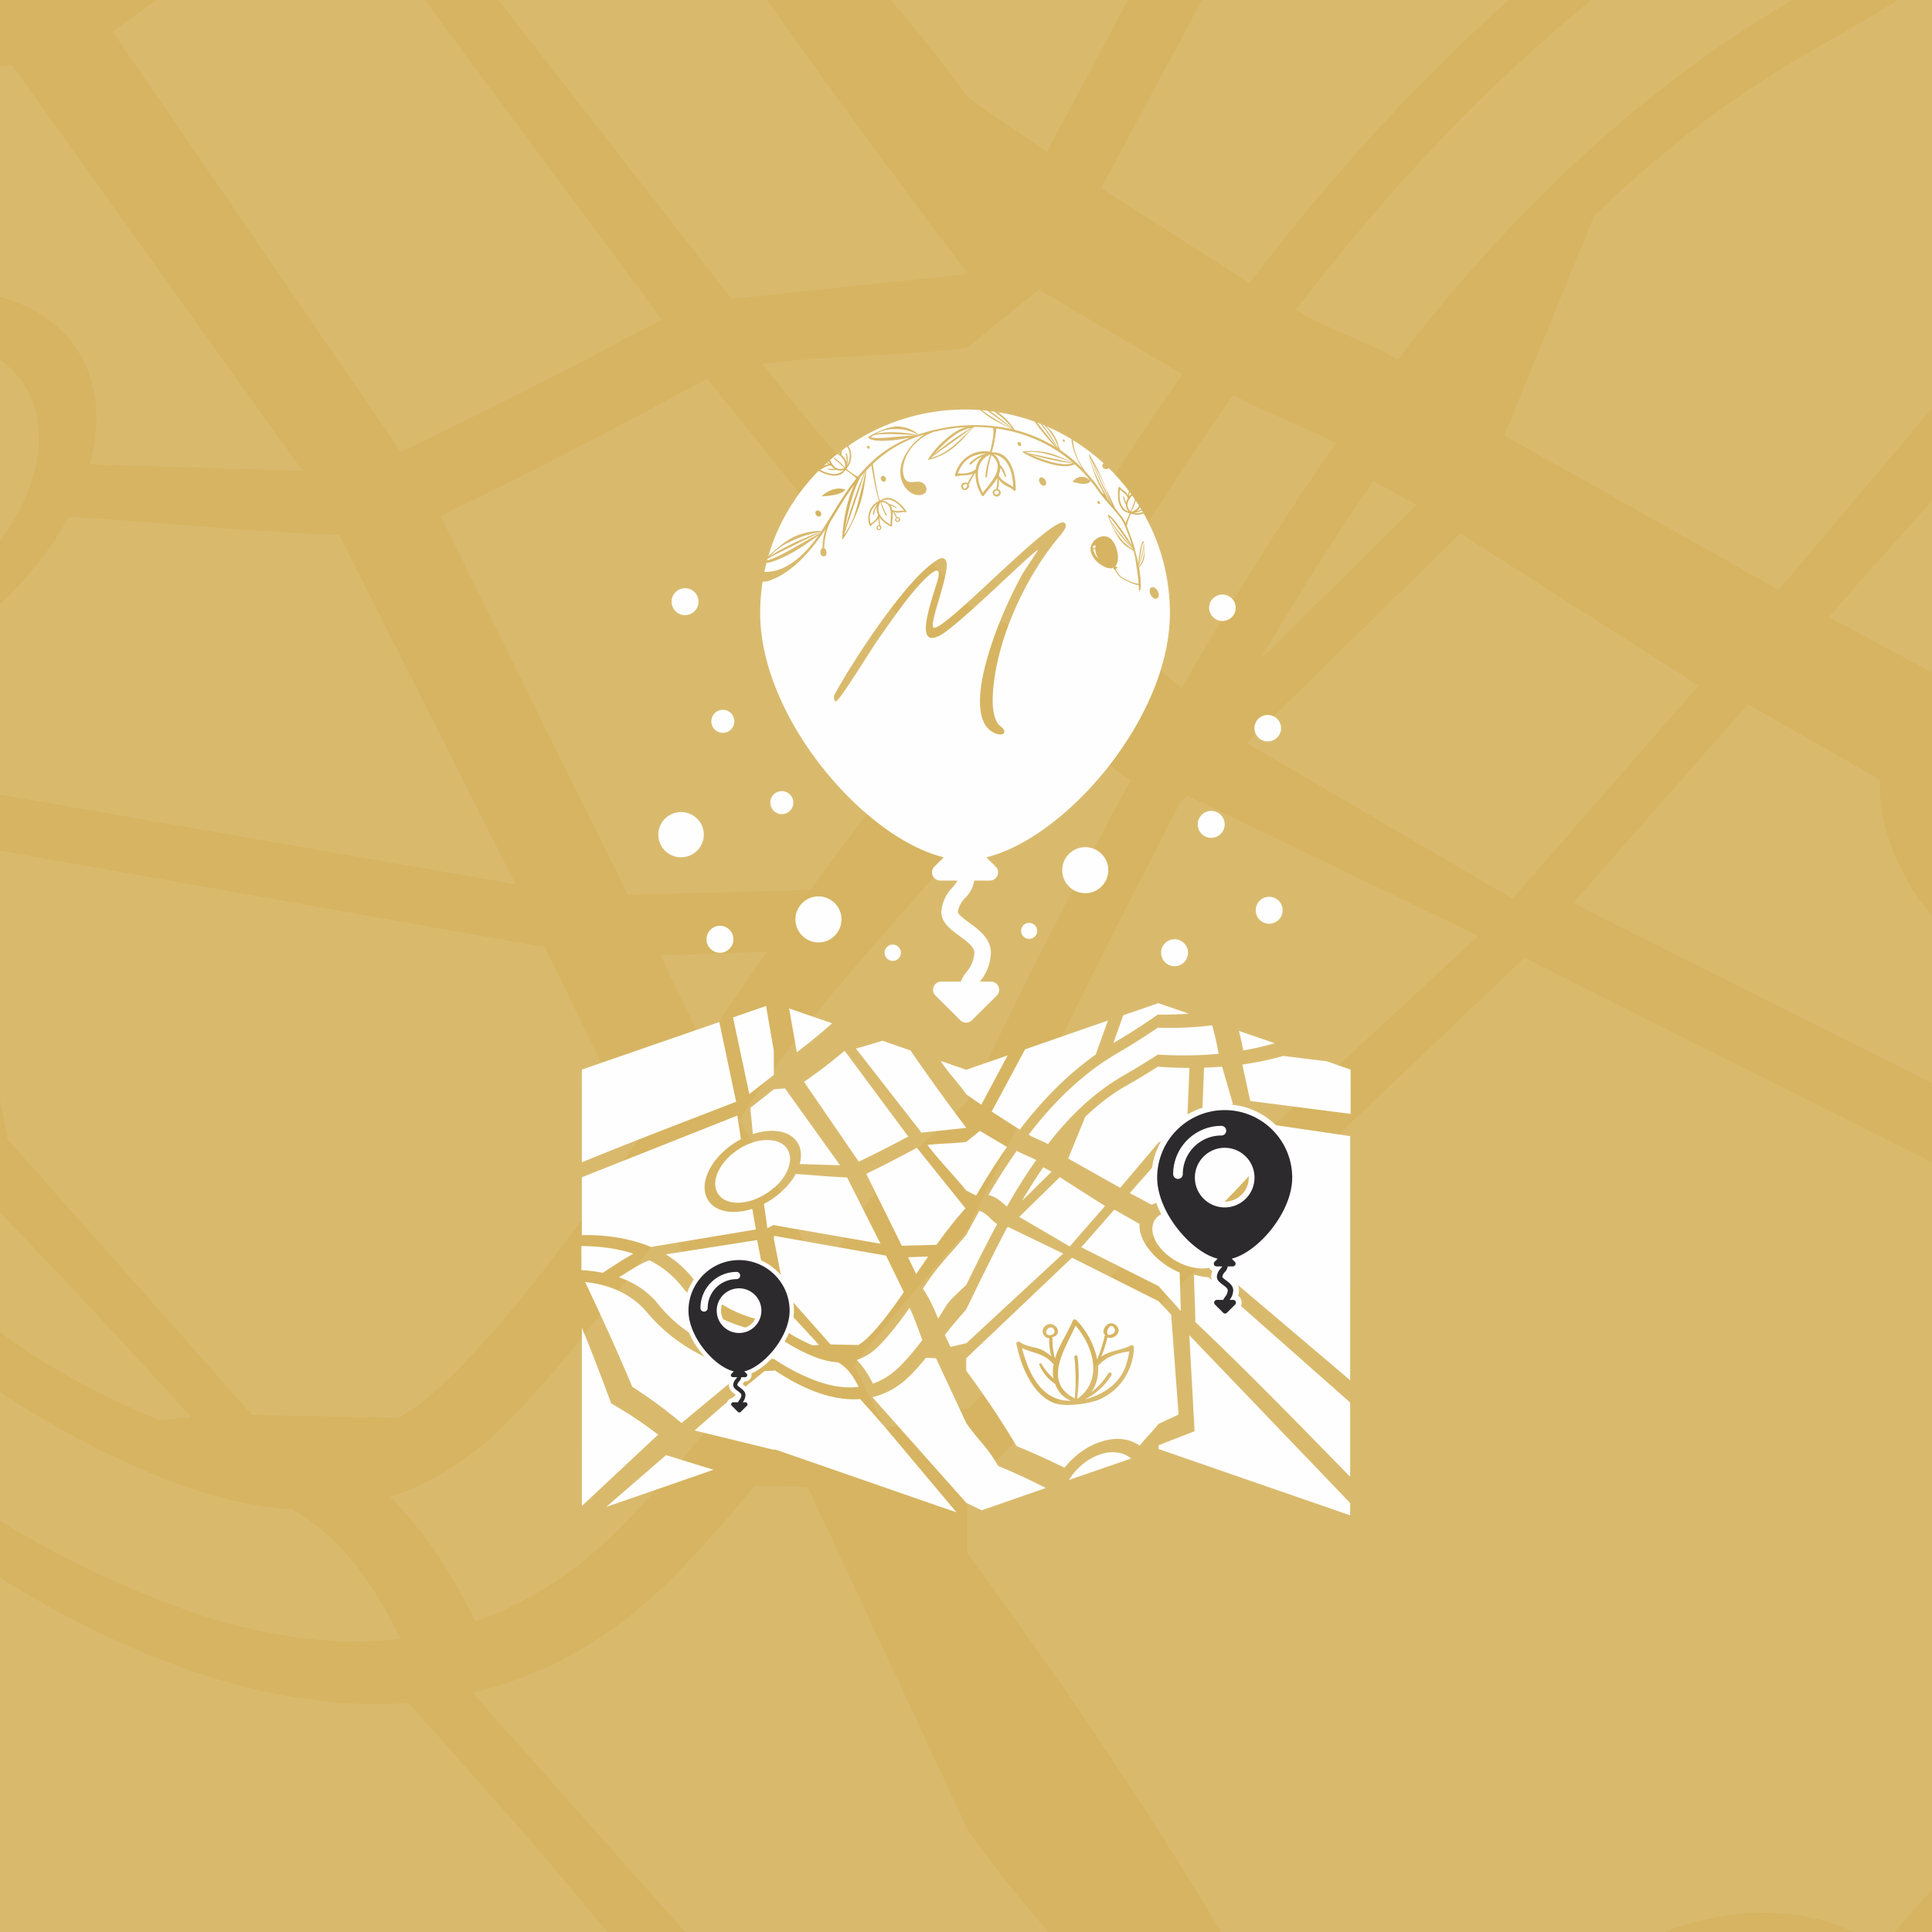<svg xmlns="http://www.w3.org/2000/svg" xmlns:xlink="http://www.w3.org/1999/xlink" width="1889.76" height="1889.76" viewBox="0 0 13261.36 13261.36" shape-rendering="geometricPrecision" image-rendering="optimizeQuality" fill-rule="evenodd" xmlns:v="https://vecta.io/nano"><defs><clipPath id="A"><path d="M0 0h13261.36v13261.36H0V0z"/></clipPath><path id="B" d="M5617.93 6152.8c87.32 0 158.11 70.79 158.11 158.11s-70.79 158.11-158.11 158.11-158.11-70.79-158.11-158.11 70.79-158.11 158.11-158.11z"/><path id="C" d="M8313.75 5566.07c51.09 0 92.5 41.42 92.5 92.5a92.5 92.5 0 1 1-185 0 92.5 92.5 0 0 1 92.5-92.5z"/></defs><path d="M0 0h13261.36v13261.36H0z" fill="#d6b461"/><g clip-path="url(#A)"><path d="M-7144.06 7453.88c593.42 1253.23 1167.6 2508.38 1703.8 3786.82 739.15 484.41 1088.38 746.78 1784.45 1312.59l2333.12-1935.61c-1389.15-214.44-2696.3-1003.34-3588.98-2072.36-553.66-663.04-1381.84-1006.42-2232.37-1091.45zm2635.19 792.53c1076.78 1337.33 2527.98 1857.36 4197.86 1991.88 484.25 331.93 963.72 570.3 1430.55 754.21l164.94 61.57c443.19 155.2 951.7 254.72 1463.38 194.07-162.08-325.97-362.26-657.16-705-866.02a729.8 729.8 0 0 1-35.45-22.89c-262.71-14.13-542.82-78.04-841.73-194.51-477.66-186.23-975.13-453.16-1477.25-831.9-1336.74-225.49-2474.81-631.76-3340.06-1721.04-327.03-411.75-726.97-722.77-1163.59-942.31-120.28 43.8-239.1 94.32-351.94 157.22-252.39 139.9-501.12 296.31-749.88 455.67 532.2 186.6 1029.16 493.13 1408.18 964.07zm1256.43-929.55c703.96 891.05 1798.84 1477.04 2940.33 1587.19 307.06 230.76 598.77 502.18 1404.67 843.97l220.49-20.01C681.1 9035.77 358.74 8691.84-312.85 7999.32l.07 63.41-215.16-76.99-395.95-2048.72-3304.97 518.08c363.39 218.92 695.38 505.8 976.42 861.75zm-3181.37-242.53c341.42-218.84 685.75-453.72 1036.06-644.17-636.31-208.93-1305.86-276.21-1882.97-275.65v869.84c252.59 14.32 516.4 45.41 780.21 98.63 20.18-16.66 42.36-33.05 66.69-48.65zm-828.92-1315.94c853.1-19.81 1709.44 106.52 2503.29 427.76l3790.06-631.58-129.49-748.44c-676.34 219.28-1315.38 120.39-1591.01-301.41-369.06-564.53 52.37-1493.15 941.17-2074.21 78.91-51.63 158.91-97.04 239.37-139.66l-130.13-856.52-5623.45 2231.61.18 2092.46zm-.34-2634.36c1849.53-756.98 3716.46-1467.38 5579.88-2189.39l-608.25-2883.29-4972 1720.23.36 3352.45zm5466.64-5240.13l590.21 2772.4L-320.1-35.64l-.38-877.94-280.4-1616.96-1195.56 414.45zM-319.74 484.46L-1169.2 1157l91.16 947.24c265.25-87.89 524.28-125.66 759.22-115.45h.18c369.25 15.94 677.94 151.75 847.81 411.57 144.27 220.76 166.05 497.44 87.91 787.12l1459.08 43.91L84.17 450.61l-403.92 33.85zm9.57 1860.87c-365.89-79.56-852.71 26-1298.06 317.08-687.01 449.26-1012.73 1167.18-727.49 1603.6 285.23 436.38 1073.67 425.97 1760.7-23.27 96.05-62.61 183.75-130.91 264.85-202.63v10.34c508.79-443.03 721.38-1032.92 474.1-1411.3-102.43-156.57-270.17-254.61-474.1-296.48v2.65zM2327.46 3670.6c-626.66-18.61-1211.94-85.59-1856.26-122.89-166.24 308.3-436.68 610.82-787.7 859.95-31.8 22.53-62.69 45.42-95.72 66.99-87.08 57.03-175.74 106.9-264.59 152.95l123.36 881 238.06-125.57.02 15.43 3854.71 671.03L2327.45 3670.6zm1412.39 2830.67l-4054.84-718.11.18 120.09L53.31 7821.64l1677.64 1890.39 1006.21 19.43c123.74-74.78 242.46-168.19 355.93-281.03 448.52-445.35 864.73-1015.36 1288.67-1628.99l-641.9-1320.17zm-4050.83 4159.67c-114.28 6.69-227.06 9.76-337.62 8.83-861.65 697.71-1706.35 1416.01-2534.73 2153.2l2802.64 684.83 24.59 6.01 95.96-.14 5881.22 2042.01 665.1 227.53-2631.26-3134.68-849.75-960.16c-540.24 41.1-1069.29-71-1520.5-229.06l-186.81-69.57c-460.41-181.21-931.6-439.94-1408.86-756.44l.02 27.64zm-4191.34 2312.09c-655.21-489.52-991.18-715.13-1700.53-1129.76-339.24-918.86-686.83-1832.54-1059.32-2738.28l.9 6449.25 2758.95-2581.21zm286.54 741.34l-2145.53 1856.18-21.63 18.59 3883.11-1344.92-16.15-5.11-1699.8-524.73zm7461.16-2093.91l3394.05 3819.21 543.99 263.64 14.01 7.06 2320.28-806.77-13.23-6.66c-669.32-336.83-1009.74-496.06-1705.32-789.41-456.8-768.7-688.8-876.98-1159.73-1553.51L5545.04 10208.8l-363.21-12.36c-174.8 213.68-353.6 418.16-539.28 608.14-435.2 445.9-915.26 700.7-1397.16 815.89zm1022.25-1144.75c273.31-278.9 532.03-591.03 785.72-923.14-150.34-393.06-281.88-783.51-462.08-1168.56-366.18 517.34-731.68 998.04-1124 1391.83-237.13 237.97-500.6 405.14-789.46 498.73 257.24 256.04 431.84 547.67 585.72 854.76 347.49-121.76 688.14-331.45 1004.1-653.63zm803.49-2784.33c238.89 358.27 404.13 719.5 549.44 1083.64 166.42-236.03 292.58-511.68 504.23-721.17 210.23-207.84 313.24-305.43 514.64-492.8 360.97-739.86 727.31-1478.25 1119.63-2204.01-36.73-23.26-72.39-48.18-105.78-75.26-138.61-111.34-310.54-340.1-541.82-401.13l-472.22 869.08c-512.97 614.28-971.25 1068.18-1400.38 1695.76l-167.75 245.88zm-233.51-538.55l424.51-619.29-727.7 24.55 293.43 609.06 9.76-14.32zm-528.14-1010.14l1253.31-34.13c323.65-448.42 667.97-894.68 1048.82-1317.96L4854.89 2599.63c-734.27 395.19-1096.52 582.56-1830.46 941.65l1285.03 2601.41zM2751.58 3100.95c719.51-345.39 1073.96-526.26 1790.28-908.82L2241.87-908.19C1662.58-429.74 1371.03-206.01 772.82 215.42l1978.76 2885.53zM512.25-855.63c519.31-394.99 773.56-604.03 1276.93-1047.4l-1555.6-537.4 278.68 1584.8zm2138.12-133.41l2370.62 3040.99 1618.44-171.72v-6.25C5944.39 959.03 5273.36 26.11 4622.52-920.58l-873.64-303.39-137.85-47.87c-383.02 117.21-574.58 173.94-960.65 282.8zm6854.11 15885.98l13.23 6.66-13.23-6.66zM6995.57 4328.14c345.59-592.79 715.86-1183.08 1120.36-1758.47l-984-581.72-492.69 398.36c-568.8 70.69-847.88 43.61-1403.47 111.25 554.38 717.27 832.53 951.44 1403.65 1648.43l356.14 182.14zM6639.43 664.21c218.35 154.43 327.76 229.8 546.38 377.79l952.07-1783.94-1498.45 520.03-928.33-321.15C6079.21 6.2 6264.14 133.65 6639.43 664.2zM8767.8-960.85L7558.1 1290.97l1018.24 651.32c783.11-1027.45 1692.7-1966.04 2747.67-2716.42l440.03-1228.27L8767.8-960.84zm3328.63 145.13C10836.51-79.65 9780.07 969.83 8896.09 2125.74c218.8 135.07 479.37 214.42 699.01 341.6 750.97-977.12 1653.35-1858.86 2722.64-2474.91 429.35-247.35 856.16-506.01 1269.68-775.22l.01 12.56c762.41 46.51 1488.69 35.91 2179.9-30.14-60.55-333.89-132.27-676.42-234.62-1029.84-611.01 78.43-1258.78 107.91-1945.45 86.97v-14.42c-476.4 326.18-976.26 641.37-1490.81 941.95zM9169.57 3043.59c-223.65-121.24-480.58-205.14-703.76-332.7-367.22 520.06-706.4 1054.97-1024.19 1594.47 283.28 65.4 490.37 265.03 668.61 419.08 329.43-576.86 679.6-1141.47 1059.34-1680.85zm256.59 259.83c-271.1 392.58-527.31 800.44-772.25 1217.31l1071.24-1054.71-298.99-162.6zm597.72 358.91L8555.94 5098.44l1826.29 1070.13 1276.1-1462.54-1634.45-1043.7zm122.34 2762.09L8154.79 5463.3l-47.63 34.23c-488.6 941.57-957.55 1890.03-1419.46 2845.08l-48.29 100.11c-28.93 40.27-545.35 615.02-773.72 931.23l207.53 428.95 566.01-137.05v6.43l3506.99-3247.87zm317.79 150.78l-3824.6 3635.48v451.1c650.68 878.38 1260.76 1786.65 1819.52 2726.25 702.84 291.85 1045.84 448.42 1735.2 782.77 336.39-422.62 781.56-757 1274.7-927.23 564.89-194.72 1080.36-135.36 1442.17 131.91 272.86-334.25 410.44-461.34 688.23-790.2l720.05-337.23-268-3607.66c-180.38-212.76-271.28-281.14-454.75-493.53L10464.01 6575.2zm335.18-377.42l2796.61 1405.05c326.72 376.31 487.29 526.84 804.16 903.96l-42.8-1394.88c-80.38-34.71-160.46-71.92-240.11-114.79-194.35-105.59-369.32-227.85-522.35-360.53-164.95-143.17-304.31-298.33-412.97-458.24v10.12c-191-277.61-290.73-569.42-276.57-835.4l-907.98-518.2-1197.98 1362.91zm-473.8-3209.29l1884.26 1059.9 1380.02-1634.63c418.92-193.69 623.96-257.32 1029.28-466.65l92.3-2235.63c-365.72-.84-740.25-15.16-1123.64-43.53v-13.04c-381.4 243.09-771.11 478.29-1166.5 702.76-533.09 302.72-1024.27 685.73-1478.35 1123.91l-617.37 1506.91zm3264.93 68.3c-411.87 488.5-619.77 695.3-1035.83 1179.62l798.58 427.48c72.66-40.65 152.49-74.21 238.27-98.72 298.68-84.92 606.91-77.62 909.46-16.37l89.95-1962.95c-393.88 194.91-592.87 289.06-1000.43 470.93zm-1597.35-4262.67c548.41-320.59 1082.98-665.45 1594.07-1025.57v14.87c376.69 4.56 742.87-7.8 1099.54-35.07l-1099.54-379.55-1270.42 437.59-355.93 1007.27 32.27-19.53zm3247.42 908.04l-77.77 1956.65c452.58-245.98 675.87-373.91 1121.95-640.33l-392.14-1354.34c-213.97 17.85-431.3 30.41-652.04 38.02zm1417.97-622.27c392.43-67.92 772.03-155.4 1137.35-262.08l-1295.4-446.24c63.17 240.84 114.06 476.68 158.05 708.32zm-204.74 2504.1c-523.67 303.01-785.75 447.86-1318.26 725.1l-105.96 2405.69c85.79 36.26 171.35 76.26 256.19 122.22 90.9 49.03 176.13 102.79 258.35 158.62 594.19-596.32 891.79-906.12 1483.84-1552.4l-574.17-1859.24zm950.77 134.15l481.15 2020.64c-575.03 607.3-1161.95 1202.89-1758.29 1788.87 348.49 439.03 468.8 930.5 266.17 1304.75-82.52 152.88-211.26 270.54-372.13 354l4502.79 3819.75.47-8828.43-3120.16-459.6zm-1452.87 4875.75c238.63-440.97-128.09-1101.49-819.03-1475.38-597.08-322.95-1240.32-325.83-1558.28-36.3l-.01-3.89c-52.18 46.71-96.94 99.92-130.32 161.87-136.66 252.21-74.16 576.33 133.04 877.68l-.02-7.09c154.78 227.81 392.81 443.12 691.52 604.6 691.02 373.99 1444.57 319.49 1683.1-121.48zm4572.56 5217.91l-5125.61-4531.06c-161.34-8.02-335.49-39.26-518.92-96.38 3.05 609.24 42.69 1085.48 45.57 1717.8 1915.69 1817.38 3753.24 3708.6 5598.6 5596.57l.37-2686.93zm-.37 3634.36c-1908.62-2054.69-3809.7-4109.2-5817.04-6068.99l191.01 3473.4-1298.27 504.05.03 141.03 6924.26 2396.88v-446.37zM16909.6 906.61l3632.3 466.27.18-1601.06-855.6-299.94-1579.49-194.52c-471.94 135.44-966.49 239.19-1481.41 312.02l284.02 1317.24zM12590.81 13830.6c-273.05-229.96-677.72-289.58-1124.38-135.48-446.71 154.13-843.02 490.18-1108.28 906.17l-9.14 14.44 2251.45-776.89-9.65-8.25z" fill="#fefefe" fill-opacity=".08"/></g><g fill="#fefefe"><path d="M4961.65 4872.15a79.1 79.1 0 0 1 79.06 79.06c0 43.66-35.39 79.05-79.06 79.05-43.66 0-79.05-35.39-79.05-79.05a79.1 79.1 0 0 1 79.05-79.06zm404.77 558.03a79.1 79.1 0 0 1 79.06 79.06 79.1 79.1 0 0 1-79.06 79.06 79.1 79.1 0 0 1-79.06-79.06 79.1 79.1 0 0 1 79.06-79.06z"/><use xlink:href="#B"/><use xlink:href="#B" x="1831.27" y="-337.96"/><use xlink:href="#C"/><path d="M8711.7 6155.54a92.5 92.5 0 1 1 0 185c-51.09 0-92.5-41.42-92.5-92.5a92.5 92.5 0 0 1 92.5-92.5z"/><use xlink:href="#C" x="-3371.75" y="788.65"/><use xlink:href="#C" x="-251.5" y="881.15"/><path d="M6127.88 6483.79c30.89 0 55.93 25.04 55.93 55.93s-25.04 55.93-55.93 55.93-55.93-25.04-55.93-55.93 25.04-55.93 55.93-55.93zm-1453.1-909.55c86.23 0 156.12 69.43 156.12 155.07s-69.9 155.07-156.12 155.07c-86.23 0-156.13-69.43-156.13-155.07s69.9-155.07 156.13-155.07zm3715.97-1493.23c50.44 0 91.34 40.62 91.34 90.72 0 50.11-40.89 90.72-91.34 90.72s-91.34-40.62-91.34-90.72 40.89-90.72 91.34-90.72zm311.1 826.64c50.45 0 91.34 40.62 91.34 90.72 0 50.11-40.89 90.72-91.34 90.72s-91.34-40.62-91.34-90.72 40.89-90.72 91.34-90.72zM7064.08 6334.66c30.5 0 55.23 24.56 55.23 54.85 0 30.3-24.73 54.85-55.23 54.85s-55.23-24.56-55.23-54.85 24.72-54.85 55.23-54.85zm-3047.7 2465.1c112.63 237.85 221.6 476.06 323.36 718.7 140.28 91.94 206.56 141.73 338.67 249.11l442.8-367.36c-263.64-40.7-511.73-190.42-681.15-393.31-105.08-125.84-262.26-191.01-423.68-207.15zm3703.06 597.02c-51.61 114.16-152.91 176.98-271.89 208.34 75.92-39.29 139.58-95.26 182.25-168.11 6.38-10.87-13.65-23-20.43-12.12-32.36 51.72-70.82 95.58-118.47 131.08 36.92-52.22 50.59-114.25 46.43-178.77 72.63-91.39 208.08-97.2 210.91-101.4 11.17-16.01-14.01 88.31-28.81 120.99zm-471.56 237.64c-156.35-46.98-243.47-264.21-270.96-409-2.56-13.37 14.37-20.13 24.74-12.68 46.09 33.23 108.78 30.59 159.1 57.69 21.35 11.54 39.56 25.58 56.29 41.37-11.84-41.83-17.4-84.72-14.7-127.42-21.54 3.67-44.91-20.7-45.56-43.43-.83-30.02 27.09-56.97 59.01-52.33 27.85 4.04 51.45 32.64 44.28 59.32-4.48 16.75-20.88 28.72-38.45 30.16 1.77 2.03 2.95 4.61 2.91 7.78-.94 47.18 4.03 93.03 16.94 139.28 27.01-91.31 86.17-173.59 122.15-260.43 4.63-11.18 18.75-10.38 26.5-2.2 70.17 73.83 123.38 172.4 141.18 269.93 21.09-53.87 39.06-108.62 51.75-165.49l2.64-4.64c-20.83-12.69-9.07-44.17 4.09-59.85 17.31-20.63 44.68-27.42 68.17-8.16 49.58 40.8-3.97 104.08-56.55 85.21-10.99 46.41-25 91.76-43.51 135.38 53.82-44.8 136.04-43.76 203.12-79.36 10.59-5.63 22.44 1.2 22.16 13.33-3.65 157.57-98.12 298.66-240.44 358.35-67.15 28.14-220.89 49.43-294.87 27.21zm126.94-319.82c10.27 95.15 10.73 189.46 2.56 283.62-225.3-110.47-63.48-344.15 5.51-499.09 130.42 152.26 186.14 381.99 10.61 502.99 12.67-95.42 14.03-192.22 2.89-289.16-1.55-13.55-23.05-11.86-21.57 1.64zm-359.54-60.9c74.88 35.22 151.94 33.45 216.26 111.05l.33.28c-3.31 19.04-5.53 38.39-5.05 58.46.32 12.86 2.17 25.85 4.76 38.81-32.32-29.43-59.67-60.64-82.02-99.14-5.12-8.89-19.68-4.72-15.35 5.29 21.56 49.89 57.09 96.48 103.6 127.91l3.95 1.78c19.21 52.01 56.56 97.9 110.21 116.46-203.48 7.27-292.84-189.98-336.68-360.9zm170.92-125.63c6.5-12 21.96-20.1 36.17-14.59 27.52 19.32 16.92 44.58-7.83 50.67-21.36 5.25-43.23-8.52-28.34-36.09zm464.99-5.96c5.86 12.1 1.01 24.07-9.81 30.91-80.32 50.52-25.97-105.27 9.81-30.91zm-3134.67-171.93c204.36 253.81 479.78 352.51 796.71 378.04 91.9 63 182.9 108.24 271.5 143.14l31.3 11.69c84.11 29.46 180.62 48.34 277.73 36.83-30.76-61.86-68.75-124.72-133.8-164.36a141.6 141.6 0 0 1-6.73-4.34c-49.86-2.68-103.02-14.81-159.75-36.92-90.65-35.34-185.07-86.01-280.36-157.88-253.7-42.8-469.69-119.9-633.91-326.64-62.07-78.15-137.97-137.17-220.84-178.84-22.83 8.31-45.38 17.9-66.79 29.84-47.9 26.55-95.11 56.24-142.32 86.48 101 35.42 195.32 93.59 267.26 182.97zm238.46-176.42c133.61 169.11 341.4 280.33 558.04 301.23 58.28 43.79 113.64 95.31 266.59 160.18l41.84-3.8c-119.94-131.38-181.12-196.65-308.58-328.09l.01 12.03-40.83-14.61-75.15-388.82-627.24 98.33c68.97 41.55 131.97 95.99 185.31 163.55zm-603.79-46.03c64.8-41.53 130.15-86.11 196.63-122.26-120.76-39.65-247.84-52.42-357.36-52.32v165.09c47.94 2.72 98.01 8.62 148.07 18.72 3.83-3.16 8.04-6.27 12.66-9.23zm-157.32-249.75c161.91-3.76 324.43 20.22 475.1 81.18l719.31-119.87-24.57-142.05c-128.36 41.62-249.65 22.85-301.96-57.2-70.04-107.14 9.94-283.38 178.62-393.66 14.98-9.8 30.16-18.42 45.43-26.5l-24.7-162.56-1067.27 423.54.03 397.12zm-.07-499.97c351.02-143.67 705.34-278.49 1059-415.52l-115.44-547.22-943.63 326.48.07 636.26zm1037.51-994.52l112.01 526.17 168.18-131.32-.07-166.62-53.22-306.88-226.9 78.66zm280.26 493.56l-161.22 127.64 17.3 179.78c50.34-16.68 99.5-23.85 144.09-21.91h.03c70.08 3.02 128.66 28.8 160.9 78.11 27.38 41.9 31.51 94.41 16.69 149.39l276.92 8.33-378.06-527.76-76.66 6.42zm1.82 353.17c-69.44-15.1-161.84 4.94-246.36 60.18-130.39 85.26-192.2 221.52-138.07 304.35 54.13 82.82 203.77 80.84 334.16-4.42 18.23-11.88 34.87-24.85 50.27-38.46v1.96c96.56-84.08 136.91-196.04 89.98-267.85-19.44-29.72-51.28-48.32-89.98-56.27v.5zm500.59 251.52c-118.93-3.53-230.01-16.25-352.3-23.32-31.55 58.51-82.88 115.93-149.5 163.21-6.04 4.28-11.9 8.62-18.17 12.71-16.53 10.82-33.35 20.29-50.22 29.03l23.41 167.2 45.18-23.83v2.93l731.58 127.35-230-455.28zm268.06 537.23l-769.56-136.29.03 22.79 69.87 364.09 318.4 358.78 190.97 3.69c23.48-14.19 46.01-31.92 67.55-53.34 85.12-84.52 164.11-192.7 244.58-309.16l-121.83-250.55zm-768.8 789.46c-21.69 1.27-43.09 1.85-64.08 1.68-163.53 132.42-323.85 268.74-481.06 408.65l531.91 129.97 4.67 1.14 18.21-.03 1116.19 387.55 126.23 43.18-499.39-594.93-161.27-182.23c-102.53 7.8-202.94-13.47-288.58-43.47l-35.46-13.2c-87.38-34.39-176.81-83.5-267.38-143.56v5.25zm-795.47 438.81c-124.35-92.9-188.11-135.72-322.74-214.41-64.38-174.39-130.35-347.79-201.04-519.69l.17 1223.99 523.62-489.89zm54.38 140.7l-407.2 352.28-4.11 3.53 736.97-255.25-3.07-.97-322.6-99.59zm1416.04-397.4l644.15 724.84 103.24 50.04 2.66 1.34 440.36-153.12-2.51-1.26c-127.03-63.93-191.63-94.15-323.65-149.82-86.69-145.89-130.73-166.44-220.1-294.84l-207.7-445.1-68.93-2.35c-33.18 40.56-67.11 79.36-102.35 115.42-82.59 84.63-173.71 132.98-265.16 154.84zm194.01-217.26c51.87-52.93 100.97-112.17 149.12-175.2-28.53-74.6-53.5-148.7-87.69-221.78-69.5 98.19-138.86 189.42-213.32 264.16-45 45.16-95.01 76.89-149.83 94.65 48.82 48.59 81.96 103.94 111.16 162.22 65.95-23.11 130.6-62.91 190.57-124.05zm152.49-528.43c45.34 68 76.7 136.55 104.28 205.66 31.59-44.79 55.53-97.11 95.7-136.87 39.9-39.45 59.45-57.97 97.67-93.53 68.51-140.42 138.03-280.55 212.49-418.29-6.97-4.41-13.74-9.14-20.08-14.28-26.31-21.13-58.94-64.55-102.83-76.13l-89.62 164.94c-97.36 116.58-184.33 202.73-265.78 321.84l-31.84 46.66zm-44.32-102.21l80.57-117.54-138.11 4.66 55.69 115.59 1.85-2.72zm-100.23-191.71l237.86-6.48c61.43-85.11 126.77-169.8 199.06-250.14l-333.4-415.82c-139.36 75-208.11 110.57-347.4 178.72l243.88 493.72zm-295.67-577.29c136.55-65.55 203.82-99.88 339.77-172.49l-436.51-588.4c-109.94 90.8-165.28 133.27-278.81 213.25l375.55 547.64zm-425-750.91c98.56-74.97 146.81-114.64 242.35-198.79l-295.23-101.99 52.89 300.78zm405.79-25.32l449.92 577.14 307.16-32.59v-1.19c-131.91-173.65-259.26-350.7-382.79-530.37l-165.81-57.58-26.16-9.08a7169.4 7169.4 0 0 1-182.32 53.67zm1300.83 3014.98l2.51 1.26-2.51-1.26zm-476.16-2005.84c65.59-112.5 135.86-224.53 212.63-333.74l-186.75-110.4-93.51 75.6c-107.95 13.42-160.92 8.28-266.36 21.11 105.21 136.13 158 180.57 266.4 312.85l67.59 34.57zm-67.59-695.37c41.44 29.31 62.2 43.61 103.7 71.7l180.69-338.57-284.39 98.7-176.19-60.95c69.86 104.24 104.96 128.43 176.19 229.12zm403.94-308.42l-229.59 427.37 193.25 123.61c148.63-195 321.25-373.13 521.48-515.55l83.51-233.11-568.65 197.68zm631.74 27.54c-239.12 139.7-439.62 338.88-607.39 558.26 41.53 25.64 90.98 40.69 132.66 64.83 142.53-185.45 313.79-352.79 516.73-469.71 81.49-46.95 162.49-96.03 240.97-147.13v2.38c144.7 8.83 282.54 6.82 413.72-5.72-11.49-63.37-25.1-128.38-44.53-195.45-115.96 14.88-238.9 20.48-369.23 16.51v-2.74c-90.41 61.9-185.28 121.72-282.94 178.77zm-555.48 732.45c-42.45-23.01-91.21-38.94-133.57-63.15-69.69 98.7-134.07 200.22-194.38 302.61 53.76 12.41 93.07 50.3 126.89 79.54 62.52-109.48 128.98-216.64 201.05-319zm48.7 49.31c-51.45 74.51-100.08 151.91-146.56 231.03l203.31-200.17-56.75-30.86zm113.44 68.12l-278.6 272.56 346.61 203.1 242.19-277.57-310.2-198.08zm23.22 524.22l-377.95-182.41-9.04 6.5c-92.73 178.7-181.73 358.71-269.4 539.97l-9.16 19c-5.49 7.64-103.5 116.73-146.85 176.74l39.39 81.41 107.42-26.01v1.22l665.58-616.41zm60.32 28.62l-725.87 689.97v85.62c123.49 166.71 239.28 339.09 345.32 517.41 133.39 55.39 198.49 85.11 329.32 148.56 63.84-80.21 148.33-143.67 241.92-175.98 107.21-36.96 205.04-25.69 273.71 25.04 51.79-63.44 77.9-87.56 130.62-149.97l136.66-64-50.86-684.69c-34.24-40.38-51.49-53.36-86.3-93.66l-594.52-298.29zm63.61-71.63l530.76 266.66c62.01 71.42 92.48 99.99 152.62 171.56l-8.12-264.73c-15.25-6.59-30.45-13.65-45.57-21.79a558.4 558.4 0 0 1-99.14-68.43c-31.3-27.17-57.76-56.62-78.38-86.97v1.92c-36.25-52.69-55.18-108.07-52.49-158.55l-172.32-98.35-227.36 258.67zm-89.92-609.09l357.61 201.16 261.91-310.24c79.5-36.76 118.42-48.84 195.35-88.56l17.52-424.3c-69.41-.16-140.49-2.88-213.25-8.26v-2.47A5061.8 5061.8 0 0 1 7729.66 7453c-101.17 57.45-194.4 130.14-280.57 213.31l-117.17 285.99zm619.65 12.96c-78.17 92.71-117.63 131.96-196.59 223.88l151.56 81.13c13.79-7.72 28.94-14.08 45.22-18.74 56.69-16.12 115.19-14.73 172.6-3.11l17.07-372.55c-74.75 36.99-112.52 54.86-189.87 89.38zm-303.16-809.01c104.08-60.84 205.54-126.3 302.54-194.64v2.82a2360.4 2360.4 0 0 0 208.68-6.65l-208.68-72.04-241.11 83.05-67.55 191.17 6.12-3.71zm616.32 172.34l-14.76 371.35a5029.3 5029.3 0 0 0 212.93-121.53l-74.42-257.04c-40.61 3.39-81.85 5.77-123.75 7.21zm269.12-118.1c74.48-12.89 146.52-29.5 215.86-49.74l-245.85-84.69c11.99 45.71 21.65 90.47 29.99 134.43zm-38.86 475.25c-99.39 57.51-149.13 85-250.19 137.62l-20.11 456.57c16.28 6.88 32.52 14.47 48.62 23.2 17.25 9.3 33.43 19.51 49.03 30.1 112.77-113.18 169.25-171.97 281.62-294.63l-108.97-352.86zm180.44 25.46l91.32 383.49c-109.13 115.26-220.53 228.29-333.7 339.51 66.14 83.32 88.97 176.6 50.52 247.63-15.66 29.02-40.09 51.35-70.62 67.19l854.58 724.95.09-1675.54-592.17-87.23zm-275.74 925.36c45.29-83.69-24.31-209.05-155.44-280.01-113.32-61.29-235.4-61.84-295.74-6.89v-.74c-9.9 8.86-18.4 18.96-24.73 30.72-25.94 47.87-14.08 109.38 25.25 166.57l-.01-1.34c29.38 43.23 74.55 84.1 131.24 114.75 131.15 70.98 274.16 60.63 319.43-23.06zm867.82 990.3l-972.78-859.94c-30.62-1.52-63.67-7.45-98.49-18.29.58 115.63 8.1 206.01 8.65 326.02 363.58 344.92 712.32 703.85 1062.55 1062.17l.07-509.95zm-.07 689.76L8163.42 9164.79l36.25 659.21-246.4 95.66.01 26.77 1314.14 454.9v-84.71zm-685.91-2759.44l689.37 88.49.03-303.86-162.38-56.93-299.77-36.92c-89.57 25.71-183.43 45.4-281.15 59.22l53.9 250zm-819.66 2452.83c-51.82-43.64-128.62-54.96-213.39-25.71-84.78 29.25-160 93.03-210.34 171.98l-1.73 2.74 427.3-147.45a88.8 88.8 0 0 0-1.83-1.56z"/><path d="M4702.27 4037.38a92.5 92.5 0 1 1 0 185 92.5 92.5 0 1 1 0-185zm3684.17 4825.63c-5.02-4.47-12.61-9.83-16.15-12.46-30.06-22.32-57.07-45.87-57.07-86.68a37.4 37.4 0 0 1 .1-2.8 127.4 127.4 0 0 1 8.12-36.56c-4.48-2.56-8.65-5.73-12.36-9.45-15.09-15.13-20.12-36.5-15.12-55.8-114.2-49.79-219.51-160.5-283.12-257.61-60.83-92.87-107.52-206.04-107.46-318.5.16-277.61 225.3-502.96 502.98-502.96s502.82 225.35 502.98 502.96c.07 112.46-46.63 225.63-107.46 318.5-63.61 97.11-168.91 207.82-283.11 257.61a58.1 58.1 0 0 1 1.88 14.79c-.06 32.12-26.15 58.12-58.26 58.12h-7.11a107.6 107.6 0 0 1-16.8 24.01c.34.24.67.49.98.72 34.6 25.52 64.94 53.4 64.94 100.39a34.7 34.7 0 0 1-.03 1.45 148.2 148.2 0 0 1-5.6 35.26 57.5 57.5 0 0 1 7.32 6.22c22.69 22.75 22.65 59.6-.07 82.32l-56.05 56.05c-22.73 22.73-59.62 22.73-82.35 0l-56.04-56.05c-10.95-10.95-17.1-25.81-17.07-41.3.06-32.12 26.15-58.12 58.27-58.12h20.69a120.2 120.2 0 0 1 6.33-8.25 35.4 35.4 0 0 0 6.62-11.85zm19.93-944.95c-91.2 0-165.11 73.91-165.11 165.11s73.91 165.11 165.11 165.11 165.11-73.91 165.11-165.11-73.91-165.11-165.11-165.11z"/></g><path d="M8406.37 7878.51a204.7 204.7 0 0 1 204.66 204.66 204.7 204.7 0 0 1-204.66 204.66 204.7 204.7 0 0 1-204.66-204.66 204.7 204.7 0 0 1 204.66-204.66zm-320.6 213.57a33.1 33.1 0 0 1-33.1-33.1c.22-182.73 148.3-330.8 331.02-331.02a33.1 33.1 0 1 1 0 66.2c-146.25 0-264.82 118.56-264.82 264.82a33.1 33.1 0 0 1-33.1 33.1zm320.6-472.34c-255.83.29-463.14 207.61-463.43 463.43 0 238.91 235.12 512.07 415.27 556.45l-21.09 21.09a18.7 18.7 0 0 0 13.19 31.91h38.86c-2.06 4.46-7.04 10.54-11.22 15.73a87.7 87.7 0 0 0-25.18 55.52c0 24.62 20.89 39.98 41.1 54.92 16.51 12.33 33.63 24.81 33.63 38.48-1.01 15.85-7.12 30.94-17.41 43.04a88.3 88.3 0 0 0-13.42 22.33h-43.88c-10.32-.02-18.7 8.33-18.71 18.65-.01 4.98 1.97 9.75 5.49 13.26l56.04 56.05a18.7 18.7 0 0 0 26.42 0l56.05-56.05a18.7 18.7 0 0 0-13.19-31.91h-25.03c.38-.46.77-.92 1.17-1.37 14.62-18.22 22.98-40.66 23.84-64 0-32.55-27.09-52.5-48.87-68.56-10.27-7.59-25.85-19.09-25.85-24.84 1.99-12.24 7.92-23.5 16.89-32.06 10.74-10.59 17.74-24.35 20.03-39.2h35.35a18.7 18.7 0 0 0 18.71-18.65c.01-4.98-1.97-9.75-5.49-13.26l-21.09-21.09c180.14-44.39 415.27-317.55 415.27-556.45-.29-255.82-207.61-463.14-463.43-463.43z" fill="#2c2a2c" fill-rule="nonzero"/><path d="M5057.97 9580.61c-3.76-3.35-9.44-7.36-12.1-9.33-22.52-16.72-42.75-34.36-42.75-64.92 0-.73.02-1.36.07-2.1a95.3 95.3 0 0 1 6.08-27.38 43.6 43.6 0 0 1-9.26-7.08c-11.3-11.33-15.07-27.34-11.33-41.8-85.54-37.29-164.42-120.22-212.06-192.96-45.57-69.56-80.54-154.33-80.49-238.57.12-207.94 168.76-376.73 376.75-376.73s376.63 168.79 376.75 376.73c.05 84.24-34.93 169.01-80.49 238.57-47.65 72.74-126.52 155.66-212.06 192.96.94 3.59 1.42 7.31 1.41 11.08-.05 24.06-19.59 43.54-43.64 43.54h-5.33c-3.34 6.51-7.56 12.57-12.58 17.99a23.1 23.1 0 0 1 .73.54c25.92 19.12 48.64 40 48.64 75.19 0 .38-.01.71-.02 1.09-.33 8.99-1.76 17.86-4.2 26.41a43.3 43.3 0 0 1 5.48 4.66c17 17.04 16.96 44.64-.05 61.66l-41.98 41.98c-17.03 17.03-44.66 17.02-61.68 0l-41.98-41.98c-8.2-8.2-12.81-19.33-12.79-30.93.05-24.06 19.59-43.54 43.64-43.54h15.5c1.49-2.12 3.07-4.19 4.75-6.18 2.21-2.63 3.9-5.64 4.96-8.88zm14.93-707.8a123.7 123.7 0 0 0-123.68 123.68 123.7 123.7 0 0 0 123.68 123.68 123.7 123.7 0 0 0 123.68-123.68 123.7 123.7 0 0 0-123.68-123.68z" fill="#fefefe"/><path d="M5072.9 8843.18c84.67 0 153.3 68.64 153.3 153.3 0 84.67-68.63 153.3-153.3 153.3s-153.3-68.63-153.3-153.3 68.64-153.3 153.3-153.3zm-240.14 159.98a24.8 24.8 0 0 1-24.8-24.8c.16-136.87 111.08-247.79 247.95-247.95a24.8 24.8 0 0 1 24.8 24.8 24.8 24.8 0 0 1-24.8 24.79 198.4 198.4 0 0 0-198.36 198.36 24.8 24.8 0 0 1-24.79 24.8zm240.14-353.81c-191.62.22-346.91 155.51-347.13 347.13 0 178.95 176.12 383.56 311.05 416.81l-15.79 15.79a14 14 0 0 0 9.88 23.9h29.11c-1.54 3.34-5.27 7.9-8.41 11.78a65.7 65.7 0 0 0-18.86 41.58c0 18.44 15.65 29.95 30.79 41.14 12.37 9.24 25.19 18.58 25.19 28.82a55.2 55.2 0 0 1-13.04 32.24c-4.19 5.08-7.56 10.72-10.05 16.73h-32.87a14 14 0 0 0-14.02 13.97c-.01 3.73 1.47 7.3 4.11 9.93l41.98 41.98a14 14 0 0 0 19.79 0l41.98-41.98a14 14 0 0 0-9.88-23.9h-18.75a43.4 43.4 0 0 1 .88-1.03c10.95-13.65 17.21-30.46 17.86-47.94 0-24.38-20.29-39.32-36.61-51.35-7.7-5.68-19.37-14.3-19.37-18.61a42.6 42.6 0 0 1 12.65-24.01c8.04-7.93 13.29-18.24 15-29.36h26.47a14 14 0 0 0 14.02-13.97c.01-3.73-1.47-7.3-4.11-9.93l-15.79-15.79c134.93-33.25 311.05-237.86 311.05-416.81-.22-191.62-155.5-346.91-347.13-347.13z" fill="#2c2a2c" fill-rule="nonzero"/><path d="M6382.7 3879.69c62.67-50.79 90.17-60.11 107.35-36.5 47.78 63.71-130.88 465.87-77.29 465.87 94.78 0 826.93-787.52 895.25-719.2 17.11 17.12 8.65 38.7-36.5 92.32-112.08 133.07-218.02 304.49-299.57 487.69-89.9 201.97-150.51 418.44-157.72 613.65-4.28 115.96 21.28 164.41 38.78 187.83 9.15 12.25 32.53 24.24 38.16 39.77 14.27 39.33-36.68 31.91-58.28 23.2-193.14-77.93-89.01-481.68 46.39-806.05 46.67-111.81 97.24-214.39 140.46-290.77 12.53-22.15 107.93-163.02 105.79-163.02-27.63 0-553.22 527.79-677.64 589.52-164.52 81.63-70.62-192.77-16.95-364.49 33.09-105.88 1.37-105.55-80.27-26.91-99.11 95.48-206.25 249.42-330.93 427.56-37.88 54.12-265.17 425.25-283.39 414.35-17.04-10.2-13.36-37.24-5.25-51.89 139.71-252.45 449.41-719.08 651.61-882.94zm1121.13-115.43l14.13-3.88 2.96-18.36c-3.59 1.48-15.26 3.79-17.85 5.39-.16 3.71-.59 13.67.77 16.85zm2.21 14.93c1.82 7.34 5.91 17.4 9.6 24.42 5.96 11.31 13.17 20.44 22.01 29.09l1.91 1.18c-2.64-4.21-5.53-8.3-7.69-12.79-4.58-8.76-8.56-19.45-10.59-28.14-1.27-5.41-2.8-13.84-3.07-19.49-.09-1.83.08-4.58-.31-6.51-1.69-.14-7.43 1.86-11.04 2.86-3.7 1.02-3.16-.09-.82 9.38zm-1703.77-417.94c-86.25-32.17-162.79 45.45-162.79 45.45s133.69-2.6 162.79-45.45zm254.17-93.98c-8.75 3.17-12.61 14.34-8.67 25.04 4.22 10.56 14.52 16.72 23.31 13.68 8.48-3.03 12.61-14.34 8.66-24.85-4.25-10.84-14.52-16.71-23.29-13.86zm-449.04 237.46c-9.71 3.5-13.26 15.32-7.81 26.46 5.21 11.14 17.42 17.22 27.14 13.69 9.74-3.52 12.99-15.31 7.8-26.42-5.21-11.11-17.4-17.07-27.13-13.74zm348.46-444.38c-4.63 1.49-6.16 7.02-3.42 12.24 2.47 5.2 8.4 8.36 13.03 7.01 4.33-1.65 5.88-7.02 3.11-12.38-2.74-5.21-8.64-8.23-12.73-6.87zm31.9-56.47c6.69 1.43 13.78 1.99 21.12 2.41 14.08.51 28.84.31 43.29-.2 28.82-1.19 57.34-4.31 86.22-6.65l84.87-7.55c22.54-1.57 45.43-3.96 67.52-4.93.74-.38 1.5-.61 2.24-.84l-151.29-6.11c-28.07-.96-56.57-1.17-84.53.29-14.09.81-28.76 1.44-42.83 4.07-6.32.7-12.54 2.16-18.69 3.94l-18.65 12.44c3.19 1.46 6.86 2.51 10.73 3.13zm237.85-49.95c-28.07-7.29-57.04-9.17-85.67-8.96-14.61.86-29.67.48-44.4 3.72-7 1.33-14.62 2.19-21.81 3.99l-21.87 7.19c-14.36 3.91-27.67 12.63-41.35 19.05 15.36-4.48 31.06-6.97 46.27-9.02 28.66-3.5 57.12-3.38 85.3-3.28 52.43 2.3 104.49 7.22 155.25 18.07a32.9 32.9 0 0 1 3.52-1.16c-23.71-12.58-49.56-23.74-75.25-29.6zm-376.45 622.36c17.15-39.22 28.06-80.82 39.32-121.51l30.95-121.74c7.95-32.37 14.33-65.82 21.43-97.93-.9 1.19-1.83 2.2-3.03 3.21-21.16 68.87-45.33 137.25-68.43 207.04l-41 120.19-32.74 96.31c-.14 2.82-.86 5.33-1 8.15 21.28-28.27 39.44-60.24 54.51-93.73zm36.85-260.78c-16.86 37.2-29.54 76.9-41.66 117.38-18.75 63.91-33.11 130.77-44.13 198.63l19.34-69.49c12.2-41.16 25.59-81.36 38.92-121.28 23.54-67.19 47.6-133.17 74-196.75l-26.01 30.05c-7.16 13.31-13.35 27.62-20.46 41.46zm-347.83 357.66c-34.55 9.65-68.72 24.37-102.84 39.83-34.49 15.06-69.13 33.64-101.22 59.22-16.78 12.92-32.97 28.18-47.92 44.48 12.9-8.44 26.37-16.7 39.32-24.61 34.51-20.41 69.37-37.61 103.56-55.36 65.74-31.03 138.86-63.48 203.74-86.29-28.16 5.15-66.12 13.98-94.64 22.72zm1829.28-494.81c-.48.22-1.24.44-1.48.54-81.28-20.22-163.58-37.1-247.06-55.05l-71.92-15.88c-1.79-.69-3.58-1.52-5.64-2.35 96.84-18.45 222.93 34.78 324.11 71.13.67.58 1.34 1.15 1.99 1.61zm-299.62-60.98c17.01 5.24 33.93 10.21 50.8 14.75 80.66 21.88 164.22 38.22 241.83 48.39-75.98 23.09-206.7-26.06-292.63-63.13zm74.23 160.72c-10.91 4.39-13.34 20.28-5.35 35.28 8.28 15.26 23.49 23.64 34.42 19.19 10.96-4.45 13.32-20.28 5.06-35.21-8-15.08-23.22-23.65-34.13-19.26zm-151.73-243.83c-5.7 1.98-7.2 9.84-3.13 17.31 4.07 7.63 11.47 12.09 17.17 10.07 5.67-2.13 7.17-9.98 3.37-17.43-4.07-7.6-11.74-12.09-17.4-9.95zm-579 85.06a1321.9 1321.9 0 0 1 41.63-35.25c67.56-54.36 141.1-104.17 211.48-145.82-90.63 10.76-190.5 110.43-253.11 181.07zm218.51-138.19l44.77-44.1c-1.3.17-2.33.36-3.67.39-67.77 52.1-139.62 102.5-212.27 154.03l-62.45 45.38c-1.32 1.67-2.92 3.16-4.54 4.68 67.99-14.67 129.23-59.43 184.56-109.19l53.6-51.18zm988.59 470.09c-32.69-80.33-71.03-150.56-102.51-230.41l-29.51-74.38c-1.27-1.92-1.99-3.69-2.99-5.6 17.2 91.01 72.73 185.32 117.9 280.4l17.11 29.99zm-121.33-284.46l22.55 51.82c35.33 83.33 78.3 157.62 108.61 243.69.47.81 2.07 3.95 2.51 4.62-2.9-18.3-20.67-57.84-27.46-77.78-28.02-82.24-70.84-154.17-106.21-222.35zm-11.54 133.22c-71.47-65.2-123.37 6.47-123.37 6.47s105.21 36.56 123.37-6.47zm-187.42-284.01c-3.16 1.16-4.4 6.12-2.2 10.82 1.63 4.68 6.02 7.44 9.46 6.14 3.16-1.17 4.4-5.98 2.47-10.79-1.9-4.56-6.29-7.47-9.73-6.17zm238.25 423.15c-3.95 1.67-4.37 7.74-1.36 13.31s8.43 8.73 12.36 6.91c3.68-1.68 4.4-7.6 1.36-13.3-3.01-5.56-8.71-8.73-12.36-6.93zm308.78 288.49c-1.22 2.72-2.05 5.98-2.89 9.24a327.5 327.5 0 0 0-5.19 20.75c-2.72 14.39-5.02 29.34-7.63 44.17a2255.4 2255.4 0 0 0-7.29 44.74l-6.22 36.04c-.21.27-.14.53-.07.8l.14.53 20.09-74.66c3.49-13.63 6.91-27.51 9.69-41.51 1.22-7.19 2.47-14.12 3.3-21.7l.69-10.2c-.77-4.07-1.3-8.27-2.38-12.47-.8 1.16-1.53 2.59-2.23 4.28zm-9.61 131.9c5.87-12.09 9.82-26.15 13.09-40.58 1.42-7.48 3.16-14.81 3.86-23.07.1-3.93.76-7.86 1.07-12.05l.05-12.71c.13-8.12-1.58-16.92-2.4-25.44.01 8.64-.93 16.88-1.9 24.99-2.01 14.92-5.38 28.8-8.77 42.83-6.66 25.22-14.38 49.83-24.08 72.26-.07.79.38 1.46.56 2.25 6.94-8.04 13.46-17.66 18.53-28.46zm66.88 173.14c-13.41 7.44-15.22 30.25-3.95 51.02 11 20.75 30.77 31.23 44.21 23.82 13.11-7.51 14.86-30.35 3.83-51-11-20.67-30.72-31.25-44.09-23.84zm-283.1-480.24a117.8 117.8 0 0 1 11.27 12.34c7.39 8.74 14.67 18.13 21.98 27.64 14.45 19.4 28.59 39.66 42.7 59.63l42.81 60.37 34.38 48.17c.45.67.9 1.33 1.11 2.26l-81.05-97.49c-14.93-17.74-29.73-36.17-43.83-55.29-6.77-9.5-14.13-19.28-20.56-29.72a146 146 0 0 1-8.48-14.23c-2.37-6.32-4.47-12.63-6.56-18.82a68 68 0 0 1 6.22 5.13zm110.89 183.91c-16.69-14.48-32.05-32.69-47.38-52-7.49-10.13-15.13-19.74-21.83-31.2-3.58-5.54-7.13-10.95-10.53-16.89l-9.45-18.2c-6.44-11.61-11.09-24.78-16.36-37.3 6.62 12.43 14.14 23.82 21.56 34.93 13.64 20.57 28.48 39.13 43.02 57.66 28.3 33.48 56.54 65.25 86.36 93.07l1.63 3.06c-15.77-8.42-32.15-19.39-47.01-33.15zM6609.8 3340.67c-1.7-6.94 2.16-12.64 8.54-14.98 47.37-17.3 1.77 57.6-8.54 14.98zm242.29 48.7c-4.71 5.51-13.65 8-20.41 3.55-12.15-13.1-3.82-25.05 9.72-25.46 11.69-.35 21.52 9.24 10.7 21.91zm102.82-46.24c-34.99-26.64-75.23-34.31-100-81.8l-.15-.18c3.85-9.52 7.15-19.34 9.14-29.81 1.27-6.72 1.75-13.69 1.85-20.71 13.52 18.91 24.26 38.17 31.58 60.67 1.67 5.19 9.7 4.64 8.57-1.04-5.64-28.33-18.92-56.5-39.59-78.01l-1.86-1.37c-4.18-29.16-18.48-57.17-44.28-72.79 106.55 18.89 131 131.35 134.74 225.05zm-180.04-71.7c5.26-50.6 15.53-99.65 30.27-147.68 104.76 82.52-5.36 185.91-58.48 258.74-50.8-93.66-54.16-219.24 50.54-262.55-17.21 48.17-28.71 98.32-33.73 149.93-.7 7.21 10.66 8.74 11.4 1.56zm-169.93-81.11c39.54-53.58 99.18-74.93 164.5-77.98-43.83 11.96-83.14 33.95-113.43 67.05-4.53 4.95 4.53 13.48 9.26 8.59 22.58-23.27 47.45-41.79 76.16-54.92-25 23.02-39.01 53.73-44.04 87.72-47.92 39.4-118.95 27.33-120.9 29.19-7.58 7.07 17.12-44.32 28.45-59.65zm190.73-89.75c-113.43-20.52-215.09 53.77-240.33 159.51-1.49 6.28 3.89 11.14 10.03 9.4 38.82-11.03 81.44-1.33 114.39-18.61-14.48 20.6-26.81 42.61-37.69 65.5-25.22-15.66-60.1 11.25-38.87 37.98 10.05 12.63 25.02 12.14 36.32 3.36 8.58-6.68 18.21-21.73 8.79-30.64l1.9-2.13c12.93-28.13 28.37-54.58 45.33-80.22-1.62 52.66 15.05 109.8 43.29 155.99 3.12 5.11 10.36 7.11 14.01 1.81 28.37-41.12 68.28-77.28 92.49-121.72 1.55 25.47-.97 49.85-6.72 74.26a6.1 6.1 0 0 0 .64 4.37c-9.29-1.21-19.14 3.18-23.33 11.38-6.7 13.07 2.38 30.55 16.4 35.77 16.06 5.97 33.58-4.93 36.49-20.62 2.2-11.89-7.23-27.16-18.84-27.65 6.17-21.89 8.05-44.8 6.56-67.85 6.93 10.07 14.83 19.39 24.64 27.77 23.13 19.69 56 25.3 76.25 47.7 4.56 5.03 14.1 3.4 14.28-3.83 2.25-95.83-29.8-257.96-154.88-257.28l-.54-.11a149.2 149.2 0 0 0-9.17-2.55c17.06-38.94 32.46-161.04 32.46-161.04a1056.1 1056.1 0 0 1 150.7 32.1s23.66 6.56 36.29 11.33c118.56 39.33 232.09 100.88 333.51 187.54-32-12.62-83.61-36.11-119.1-50.13-59.44-23.49-157.46-31.79-215.45-22.66-3.61.67-7.52 1.07-10.89 1.62 3.45 2.34 7.14 4.41 11.11 6.63 29.34 17.47 59.78 32.34 90.34 45.23l15.95 6.33c34.49 12.27 71.62 24.11 106.08 32.36 34.65 6.73 91.26 17.49 139.28-4.31 56.3 50.32 109.11 109.09 157 176.56 27.46 38.69 55.83 70.26 94.66 115.17 28.92 33.45 70.16 78.83 86.41 115.89 21.28 48.3 40.24 101.47 56.08 155.33-17.4-33.71-40.4-65.62-70.5-109.58-14.23-20.49-28.52-40.24-43.66-58.99-7.59-9.52-15.08-18.65-23.48-27.02-4.05-4.25-7.83-8.37-12.54-11.85-4.09-3.34-8.32-7.08-14.31-6.9-1.36.08-2.71.16-3.81.12l2.3 5.92 15.89 40.01c5.92 12.95 11.17 26.39 17.25 38.67 11.87 25.71 25.13 50.37 39.86 72.89 15.25 22.36 32.33 39.67 49.76 53.89 26.23 20.27 40.9 24.32 52.7 35.71 2.23 7.69 4.17 15.38 6.09 22.93l4.01 15.9c.47 1.91 14.84 96.23 21.18 149.49l3.64 33.96c-4.07-.06-3.98.82-8.11.27-27.21-3.7-54.01-16.63-54.91-17.06-32.67-15.58-73.05-28.27-93.83-82.65a60.9 60.9 0 0 0 6.62-6.22c1.24-1.1 2.81-2.45 3.49-3.51-.01-3.2-3.92-5.11-6.26-6.18-3.29-1.5-5.65-1.48-7.8-2.04 7.83-7.96 13.27-19.49 16-34.31 8.84-48.05-9.35-123.2-48.8-156.44-54.49-45.92-149.51 15.61-135.15 87.35 10.68 53.35 71.75 103.78 118.85 114.42 15.08 3.41 28.02 2.26 38.4-3.1-.09.98-.43 2.21-.53 3.08-.47 4.19-.38 10.2 3.89 11.55 1.56.49 3.45.09 5.39-.8 21.78 56 63.16 69.25 96.9 85.35 32.18 15.35 53.06 20.56 65.35 21.16 2.06 24.9 3.45 35.94 4.71 44.81l10.69-20.67c1.39-44.84-3.65-93.78-12.25-143.18 4.25-8.72 11.75-14.52 21.97-31.5 6.47-11.96 11.88-25.74 14.13-42.02 1.9-16.4 2.19-33.71 1.25-51.42-.01-8.65-1.24-17.7-1.84-26.48-.92-8.91-2.43-17.96-3.38-27-.07-1.31-.14-2.75-.49-4.06a17.8 17.8 0 0 1-2.62.6c-3.66.84-5.37 3.95-7.15 6.67a73.5 73.5 0 0 0-3.97 9.35c-2.51 6.51-4.32 13.43-5.85 20.48a379.9 379.9 0 0 0-8.48 44.04c-4.3 29.07-8.11 51.48-9.09 72.89-5.19-27-11.77-54-19.09-80.61-8.96-40.19-9.37-38.58-25.51-84.14-10.82-32.09-22.15-62.48-33.32-90.06h0c-1.77-23.22 28.13-88.29 28.13-88.29 30.01 10.25 60.33 9.05 87.11-.85 114.34 201.88 179.72 434.78 180 682.86 0 720.05-713.46 1543.35-1260.1 1677.12l63.98 63.55c10.69 10.59 16.68 24.97 16.66 39.96-.06 31.1-25.48 56.26-56.79 56.2h-107.25a210.5 210.5 0 0 1-60.78 118.14c-27.22 25.8-45.22 59.73-51.24 96.62 0 17.34 47.27 52.02 78.45 74.88 66.09 48.42 148.29 108.55 148.29 206.64a325.5 325.5 0 0 1-19.29 98.94 326.8 326.8 0 0 1-53.04 93.96 172.5 172.5 0 0 0-3.56 4.13h75.95a56.9 56.9 0 0 1 40.12 16.54c22.11 22.02 22.06 57.67-.1 79.63l-170.06 168.91c-22.14 21.98-58.02 21.98-80.15 0l-170.06-168.92a56.1 56.1 0 0 1-16.65-39.96c.06-31.1 25.48-56.26 56.79-56.21h133.15a265.6 265.6 0 0 1 40.71-67.31 222.1 222.1 0 0 0 22.11-30.78c17.86-29.97 28.46-63.84 30.72-98.94 0-41.21-51.93-78.82-102.04-115.98-61.33-45.04-124.71-91.32-124.71-165.53 4.51-63.06 31.62-122.42 76.41-167.34 12.69-15.64 27.8-33.97 34.04-47.42H6454c-15.06-.01-29.49-5.95-40.12-16.54-22.11-22.02-22.07-57.67.1-79.63l63.99-63.55c-546.64-133.78-1260.1-957.07-1260.1-1677.12.09-73.2 5.83-145.07 16.83-215.22 24.72 1.97 52.97-7.03 81.46-21.79 22.39-7.66 44.14-20.04 64.82-34 31.1-19.96 60.9-42.91 89.47-68.17 55.8-50.79 105.44-109.62 150.58-170.53l44.23-63.55c-10.91 35.98-19.55 80.21-18.87 127.54-12.83 4-18.61 29.97-11.86 43.92 4.33 8.66 11.94 13.03 19.23 13.08 8.97.06 17.09-5.77 18.49-17.23 1.52-8.9.48-19.89-3.78-28.06-2.59-4.33-6.17-7.87-10.12-10.14-1.09-73.05 21.95-140.18 37.87-177.13 55.05-87.01 104.96-175.39 162.76-251.71 1.79-2.55 3.86-5.08 5.63-7.76-15.03 31.63-27.63 65.21-38.53 99.43-12.81 42.04-21.88 85.45-29.61 129.01-7.46 43.84-12.68 88.3-14.5 133.55-.54 5.65-.79 11.31-1.07 16.98l9.48-12.9c25.23-35.47 45.14-74.15 63.77-113.33 18.87-38.86 34.7-79.03 48.69-119.74 13.38-40.58 22.09-82.47 29.74-123.67 6.04-35.66 11.18-69.91 13.24-106.1 14.84-15.64 29.65-30.41 44.48-44.39l-9.2 8.77c24.24 150.25 46.38 226.41 51.97 244.4-64.13 31.3-88.67 105.44-63.62 168.34 1.51 3.78 6.05 4.34 8.59 1.21 16.02-19.78 41.53-30.24 52.25-51.12.01 15.88 1.64 31.71 4.33 47.47-18.69 1.07-26.92 27.62-6.27 33.7 9.77 2.86 17.31-2.82 19.95-11.46 2-6.56 1.51-17.82-6.59-19l.21-1.79c-3.54-19.21-5.18-38.46-5.74-57.83 18.28 27.75 47.62 51.18 78.95 64.75 3.47 1.5 7.93-.1 7.89-4.16-.29-31.51 7.17-64.65 3.53-96.36 10.04 12.57 17.59 26.07 23.49 40.74.4.98 1.11 1.62 1.92 2.02-5.23 2.75-8.72 8.59-7.9 14.34 1.29 9.17 12.32 14.9 21.44 12.49 10.45-2.75 15.53-14.73 11.34-23.88-3.18-6.93-13.59-11.39-19.75-7.42-4.77-13.53-12.11-26.03-21.24-37.38 7.23 2.68 14.69 4.62 22.79 5.38 19.08 1.76 38.07-7.28 56.64-3.07 4.18.94 8.51-3.36 5.98-7.16-33.63-50.25-109.01-122.25-173.28-76.5l-.32.14c-3.09.99-6.01 2.11-8.22 3.08h0c-19.29-38.46-48.22-250.23-48.27-250.55 110.2-103.66 221.36-163.21 352.18-202.31-91.88 60.29-204.01 199.09-148.54 330.05 11.31 27.6 31.63 53.33 57.43 69.36 25.52 15.81 56.63 21.22 80.47 12.18 8.97-3.46 17-9.03 22.12-16.95 5.37-9.66 6.03-22.66 1.67-34.73a57.5 57.5 0 0 0-25.71-29.01c-11.48-6.24-23.97-7.5-35.6-6.93-11.63.42-23.25 2.65-35.18 3.06-13.29.35-28.18-2.07-39.4-11.65-9.31-8.13-14.32-19.79-17.07-30.88-5.1-19.9-7.15-39.64-4.72-58.32 5.09-36.12 16.77-71.43 34.04-100.71 27.49-45.57 65.05-83.38 109.18-110.8 20.17-12.65 42.3-23.34 65.04-32.02 17.66-4.13 35.64-7.98 54.43-11.81a1147.9 1147.9 0 0 1 167.69-21.3c-39.97 10.91-71.77 32.38-93.97 47.38-29.49 21.84-59 48.3-86.11 73.83l-11.61 12.62c-22.77 24.93-43.95 51.73-62.93 80.59l-6.9 10.98c3.87-1.06 7.74-2.11 12.13-3.14 99.03-25.1 163.68-73.09 225.4-137.38 13.13-13.68 61.39-69.86 80.7-86.33 42.92.01 85.87 2.43 128.55 7.34 17.15 29.29-18.71 162.64-18.71 162.64zm-768.94 528.39c-3.4-2.97-3.48-7.3-1.03-10.83 18.15-26.12 21.82 29.07 1.03 10.83zm142.66-62.82c-.43 4.55-4.13 9.08-9.24 9.24-11.02-2.35-11.06-11.53-4.23-16.66 5.9-4.42 14.45-3.04 13.47 7.42zm36.25-61.17c-27.72-1.04-51.26 9.61-81.27-5.89l-.14-.04c-1.47-6.31-3.33-12.57-6.11-18.7-1.78-3.93-4.07-7.7-6.56-11.35 13.84 4.85 26.37 10.88 38.31 19.83 2.74 2.07 6.69-1.13 4.04-3.65-13.2-12.57-30.27-22.28-48.74-25.88l-1.46-.03c-12.74-13.52-30.29-22.79-49.27-21.48 61.82-28.93 115.25 20.21 151.19 67.18zm-118.9 28.37c-15.65-28.01-28.16-57.04-37.99-87.16 83.99 4.54 64.71 97.84 63.75 154.69-60.2-29.87-107.52-93.43-69.23-153.78 8.61 31.09 20.88 61.14 37.02 89.58 2.26 3.97 8.67.64 6.45-3.33zm-117.1 19.84c.95-41.99 23.96-74.65 56.55-99.93-18.26 22.08-30.56 47.69-34.17 75.76-.54 4.2 7.23 5.31 7.9 1.07 3.2-20.2 9.31-38.78 19.35-55.97-4.54 20.95-.62 41.88 9.12 61.23-10.42 37.72-51.43 57.28-51.77 58.94-1.34 6.4-7.26-29.08-6.98-41.1zm-341.04-328.7c25.67-10.51 42.7-29.95 76.44-28.24l.15-.02c3.95 5.14 8.23 10.07 13.29 14.5 3.25 2.84 6.89 5.33 10.67 7.62-14.6 1.31-28.51 1-43.08-2.21-3.35-.75-5.63 3.79-2.17 4.99 17.21 5.98 36.78 7.77 55.08 3.4l1.34-.57c17.2 7.04 37 8.22 53.74-.82-44.32 51.9-113.29 29.26-165.44 1.36zm2058.21 134.76c19.3 19.92 43.68 28.5 54.64 60.46l.07.13a100.3 100.3 0 0 0-8.52 17.73c-1.43 4.07-2.38 8.37-3.11 12.74-6.64-13.07-11.52-26.09-13.96-40.82-.55-3.39-5.61-3.81-5.45-.16.84 18.2 6.46 37.03 17.32 52.39l1.03 1.03c-.15 18.58 6.12 37.4 20.74 49.58-64.66-21.85-69.28-94.29-62.77-153.08zm67.91 163.61a90 90 0 0 1-3.98-1.82l-.32-.12c-78.07-11.4-82.74-115.53-72.28-175.08.79-4.49 6.89-4.6 9.26-1.03 10.51 15.88 30.48 22.48 43.04 36.95a88.5 88.5 0 0 1 12.74 19.65c.9-10.47 2.89-20.73 6.15-30.55a1408.9 1408.9 0 0 0-139.16-158.01c-1.17 2.18-2.89 3.86-5.12 4.83-8.53 3.59-28.1 3.22-34.63-8.7-6.53-12.05-5.14-24.71 3.38-28a18.3 18.3 0 0 1 1.95-.7c-64.9-59.34-135.42-112.68-210.68-159.19.07 1.99.18 4 .36 6.03a338.4 338.4 0 0 0 19.77 89.35c16.14 43.31 38.52 84.63 65.7 121.15 31.87 34.45 66.88 74.24 94.04 115.18 18.57 27.99 16.22 26.91 34.87 43.23-12.21-23.69-17.57-37.4-23.98-47.58-28.38-45.1-66.99-158.76-80.05-223.37-.99-4.01-1.71-8-2.7-12 1.96 3.57 4.42 7.02 6.62 10.47 17.41 28.2 33.59 57.57 49.25 88.13l7.97 15.74c16.56 35.01 35.33 77.46 50.44 113.97 14.23 37.22 40.35 85.02 62.5 138.73 13.9 26.99 58.19 70.25 70.8 99.49l4.82 11.16h0l29.25-67.86h0zm90.32-7.5l-7.28-12.36c-17.42 9.57-36.78 15.34-57.08 17.7 22.41 2.33 44.28 1.1 64.36-5.34zm-11.37-19.24l-7.89-13.2c-6.45 10.86-14.94 20.25-25.68 27.5 11.84-3.38 22.96-8.2 33.57-14.3zm-14.97-24.46a1482.9 1482.9 0 0 0-22.98-35.5 396 396 0 0 1-31.63 77.18c26.25-6.48 43.96-21.76 54.61-41.68zm-28.29-43.52l-18.57-26.65c-29.64 31.99-49.76 68.82-12.34 108.73 12.67-26.35 23.05-53.62 30.91-82.08zm-26-36.87l-9.39-12.78a154.1 154.1 0 0 0-5.74 29.99c4.6-6.07 9.72-11.75 15.14-17.21zm-409.81-376.71c-54.71-33.15-111.9-62.62-171.19-88.23 10.15 9.59 19.79 19.57 29 29.87 17.07 19.74 29.32 41.43 39.18 62.99 15.69 37.13 15.74 54.38 27.35 70.83 51.85 34.9 101.57 75.6 148.18 122.8-36.14-59.41-68.61-135.05-72.52-198.27zm-183.63-93.64c-5.58-2.36-11.23-4.59-16.86-6.85 14.17 16.98 27.03 34.52 39.91 52.04 24.58 36 48.03 72.57 67.75 109.94.97.74 1.67 1.48 2.4 2.2-5.02-19-12.14-39.12-21.91-58.02-10.45-20.83-23.59-40.62-38.25-60.15-7.55-9.68-14.63-19.58-23.37-28.72l-9.68-10.44zm-27.69-11.26c-8.11-3.21-16.29-6.29-24.47-9.36l10.21 13.86 45.54 56.2 46.02 56.16 36.77 45.42c.64.45 1.3 1.03 1.7 1.62l-72.4-104.92c-13.15-19.06-27.06-37.96-41.41-56.54l-1.95-2.43zm-40.8-15.4c-80.45-28.99-164.34-50.82-250.86-64.9 34.03 26.78 79.32 66.12 113.25 121.42 99.06 24.87 195.29 64.29 285.06 120.28-27.27-24.26-51.42-54.8-85.83-95.51-16-18.82-31.02-38.01-45.32-57.55-5.8-7.87-11.26-15.72-16.31-23.75zm-277.35-68.95l-28.3-3.8c50.98 37.57 101.35 77.21 149.16 117.08-29.98-41.37-73.74-79.6-120.86-113.28zm-47.25-5.97c-12.32-1.35-24.7-2.53-37.12-3.57 68.46 51.45 144.74 93.02 210.34 131.68.57.19 1.15.37 1.69.42-.72-.89-1.44-1.77-1.91-2.64-57.49-40.61-115.17-83.04-173-125.89zm-49.73-4.59c-34.36-2.56-69.07-3.89-104.08-3.93-297.77.34-573.86 92.5-801.16 249.49 29.06 47.01 27.86 109.3-11.52 155.1.1.13-.12.57-.6 1.23 7.31 15.84 77.11 55.62 77.11 55.62l-.05.06c35-42.66 71.6-81.57 111.19-116.78 17.58-16.62 26.07-23.95 29.91-25.49 30.06-24.1 61.71-46.1 95.47-66.45 40.79-24.28 82.71-44.38 124.56-61.32l-24.3 5.29c-28.11 5.16-56.53 10.06-85 13.34-29.3 3.26-58.09 4.92-87.73 4.74-14.81-.08-29.72-.62-44.6-2.68-7.72-1.03-15.16-2.07-22.57-4.46-7.14-2.53-15.29-4.67-22.36-13.26-1.95-1.97-3.36-4.06-5.04-6 2.24-1.2 4.47-2.24 6.7-3.43l42.68-23.06c14.52-6.34 28.52-14.08 43.52-19.01 28.74-12.27 58.63-20.79 89.19-25.17 30.15-3.62 60.48 1.55 89.35 10.42 26.81 9.24 51.86 22 74.57 43.73 199.15-68.3 426.89-85.67 639.61-37.12-33.52-18.53-86.97-44.84-123.62-65.2-26.54-14.75-58.93-38.51-91.23-65.64zm-925.59 410.54l-.23.25c-38.03 65.52-130.27 36.43-183.05 5.81a1406.7 1406.7 0 0 0-171.71 211.93l-11.73 18.06c-69.97 109.6-125 229.54-162.28 356.99 18.76-18.69 37.81-36.48 57.78-52.18 15.46-14.2 32.36-25.73 48.75-38.86 16.37-11.14 33.15-23.22 50.3-32.33 34.95-19.27 70.59-31.17 106.15-39.29 31.92-6.39 70.37-13.4 101.41-10.03 52.64-78.14 94.78-151.85 145.07-229.08 31.11-47.34 62.36-91.3 94.88-131.95l-.45.56c-7.44-15.99-74.9-59.86-74.9-59.86zm11.66-158.94c-11.72 8.22-23.3 16.62-34.75 25.18-2.6 9.87-3.82 20.77-2.04 32.01 16.87 13.59 29.1 31.03 33.63 51.98 2.03-19.8-.09-39.25-5.53-58.97-1.15-4.14 6.39-6.34 7.63-2.29 8.32 27.05 7.71 55.46.21 83.11 19.22-36.5 26.66-75.75 10.16-114.37-1.69-3.98-5.37-10.38-9.31-16.65zm-47.23 34.61l-1.37 1.04 1.08 2.34c.06-1.14.15-2.27.29-3.38zm-6.46 5.01l-4.65 3.62a146.7 146.7 0 0 1 9.13 5.3l-4.48-8.92zm-13.71 10.74c-16.69 13.26-33.07 26.9-49.13 40.88 18.76 41.04 45.52 76.08 98.07 55.55-21.41-23.36-44.8-44.62-70.64-63.65-3.67-2.7.79-8.38 4.5-5.7a393.9 393.9 0 0 1 70.75 66.25c6.14-43.87-18.19-75.26-53.56-93.34zm-58.86 49.46l-8.64 7.74a153.3 153.3 0 0 0 18.21 10.91c-3.59-5.97-6.72-12.23-9.56-18.65zm-14.32 12.89l-21.32 19.81c4.27-2.58 8.68-4.88 13.39-6.52 7.69-2.66 15.28-3.98 22.97-4.53a139.2 139.2 0 0 1-15.04-8.76zm-405.37 657.81l-2.7 9.89c27.45-7.49 54.71-19.46 81.38-32.07 34.48-16.38 67.53-34.78 100.77-53.57l97.75-55.72 84.01-47.22c1.88-2.51 3.47-4.87 5.09-7.22-63.05 33.73-136.33 67.37-201.84 100.42l-104.07 51.88-59.36 32.42-1.02 1.19zm-7.43 27.95c-5.09 19.96-9.74 40.08-13.96 60.37l3.79.11c154.31 4.02 286.42-133.85 368.01-251.24-19.51 15.28-46.84 32.73-67.07 47.32-31.55 21.9-63.51 43.11-97.16 62.65-33.13 19.82-67.81 36.65-103.01 52.1-29.18 12.72-59.52 24.15-90.6 28.68z" fill="#fefefe"/></svg>